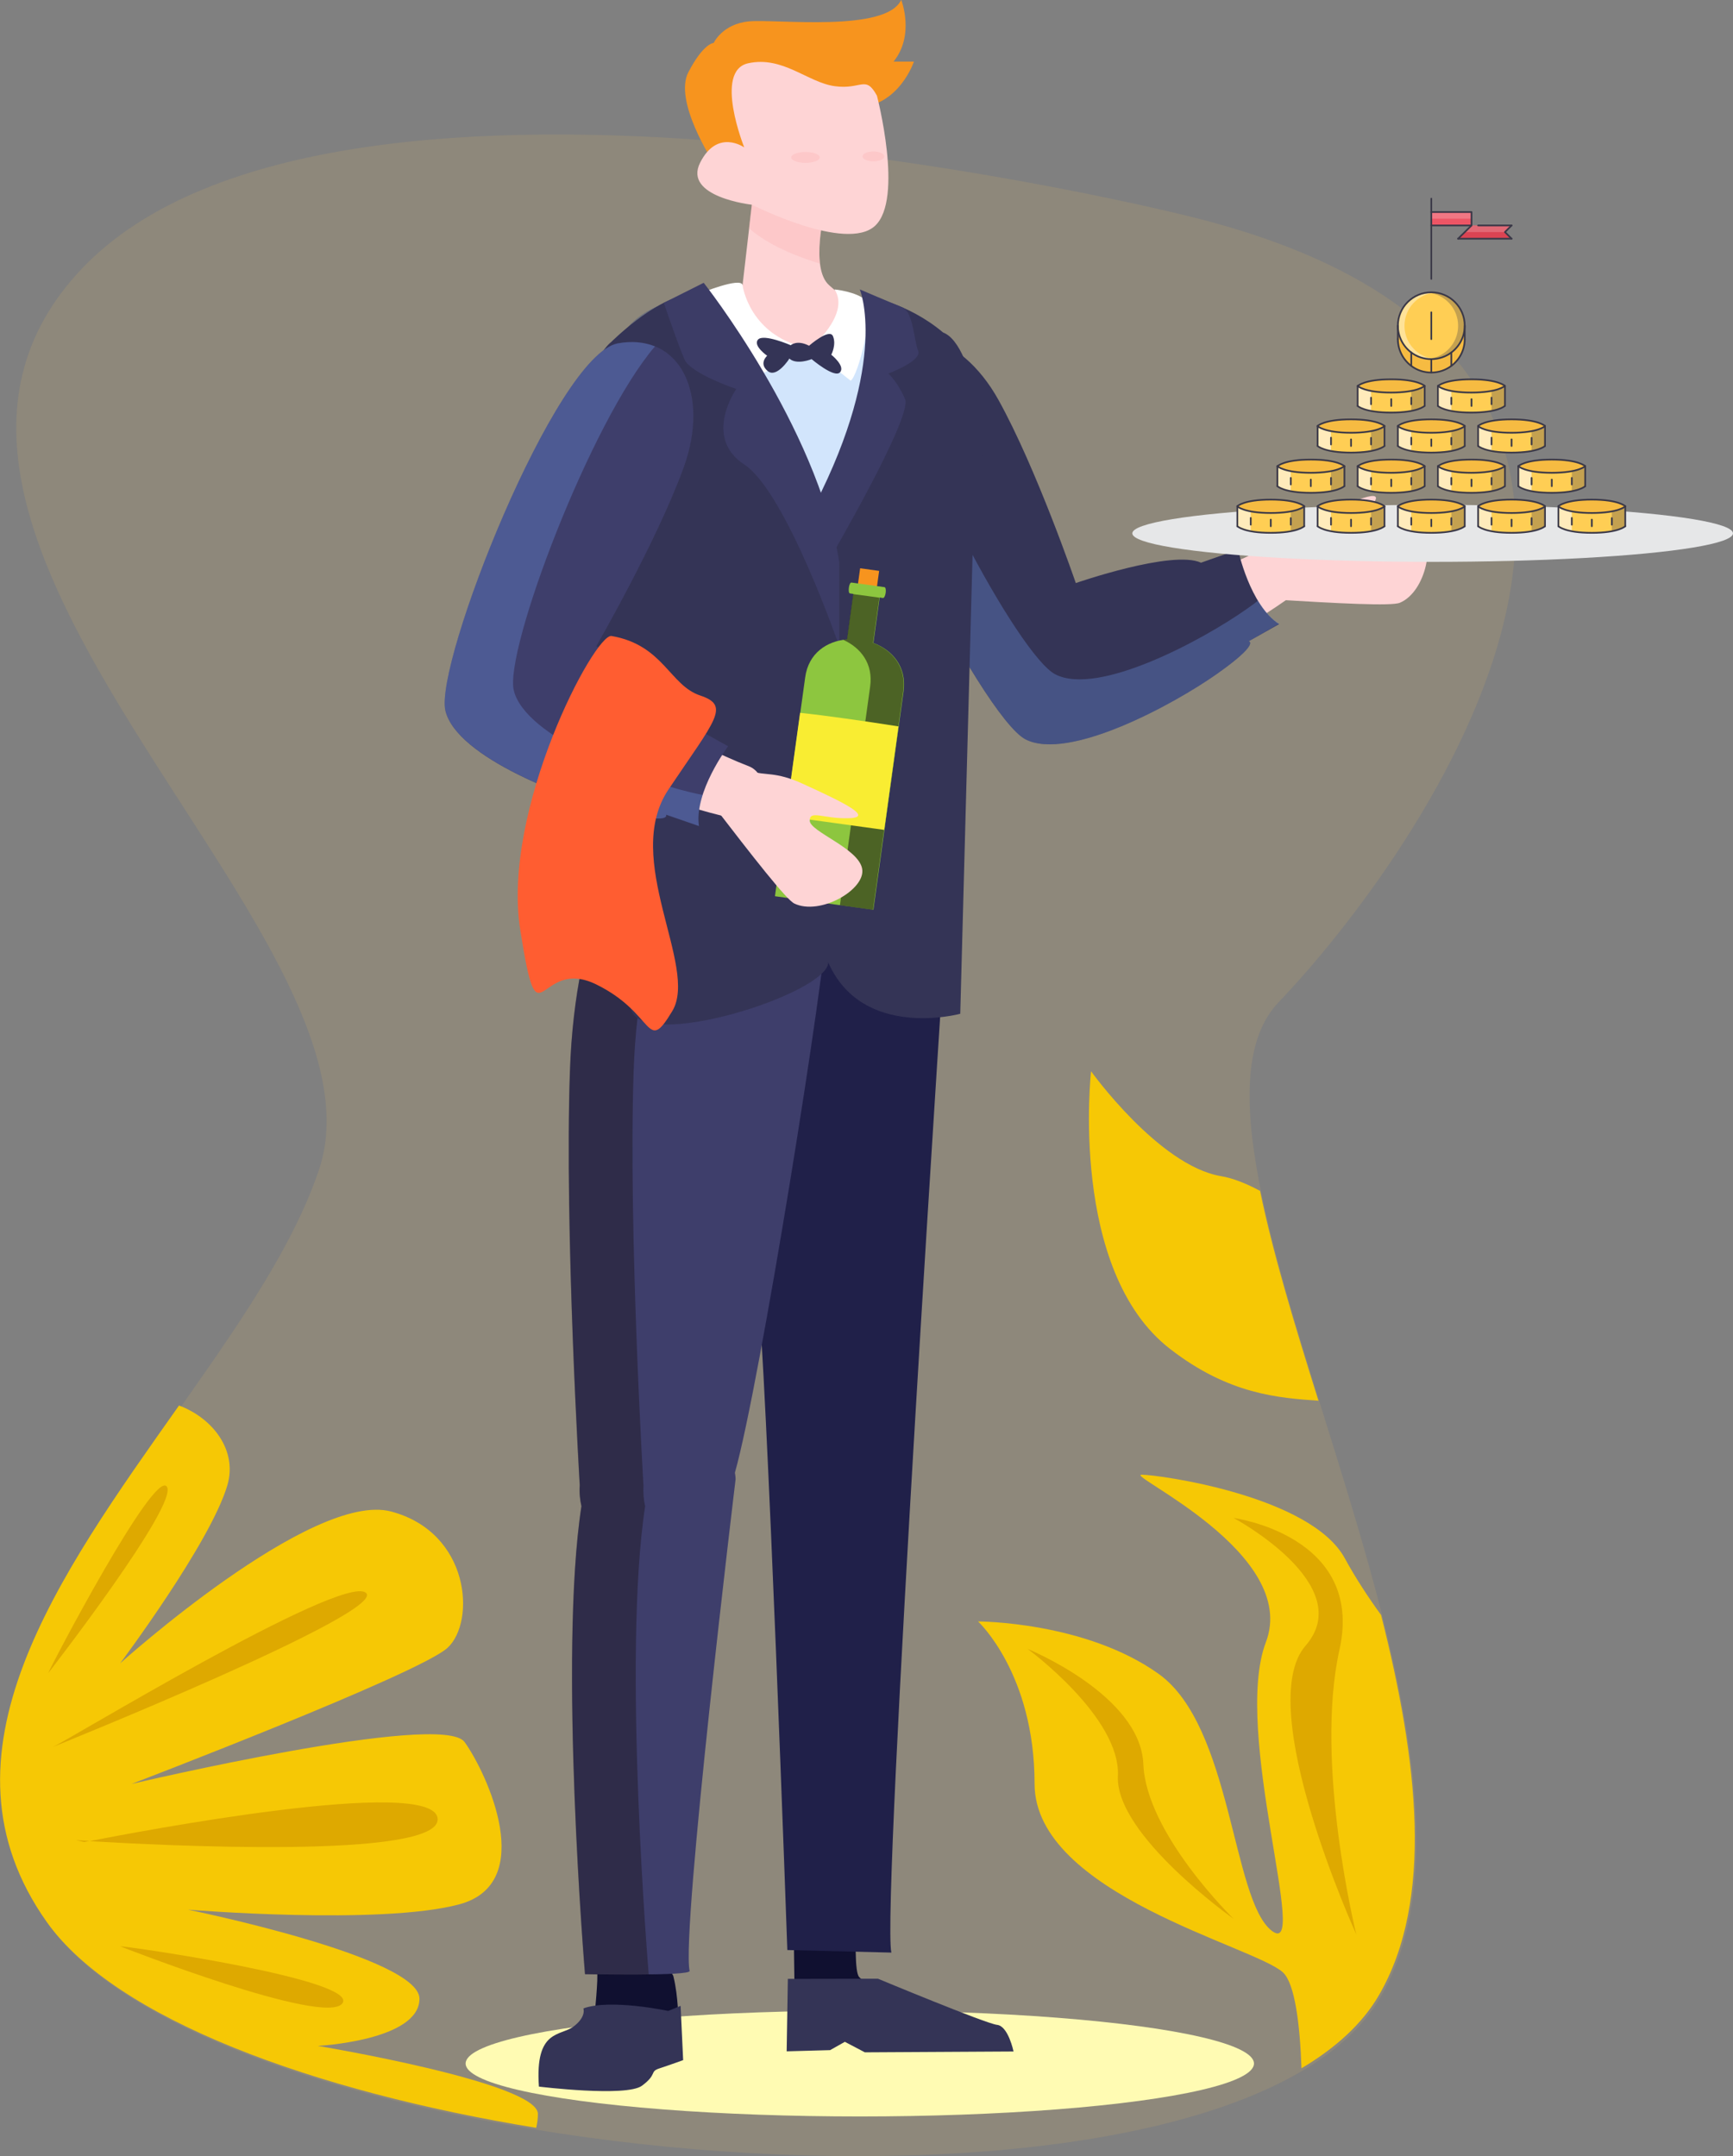 <?xml version="1.0" encoding="utf-8"?>
<!-- Generator: Adobe Illustrator 19.0.0, SVG Export Plug-In . SVG Version: 6.00 Build 0)  -->
<svg version="1.1" id="Object" xmlns="http://www.w3.org/2000/svg" xmlns:xlink="http://www.w3.org/1999/xlink" x="0px" y="0px"
	 viewBox="0 0 1021.3 1271" style="enable-background:new 0 0 1021.3 1271;" xml:space="preserve">
<rect x="0" y="0" width="1021.3" height="1271" fill="#808080" stroke="none"/>
<style type="text/css">
	.st0{opacity:0.11;fill:#FFCE55;}
	.st1{fill:#F6C805;}
	.st2{fill:#DEA900;}
	.st3{fill:#FFFBB3;}
	.st4{fill:#F7941E;}
	.st5{fill:#FED4D5;}
	.st6{fill:#343456;}
	.st7{opacity:0.31;fill:#7099ED;}
	.st8{fill:#101030;}
	.st9{fill:#202049;}
	.st10{fill:#3E3E6B;}
	.st11{opacity:0.36;fill:url(#SVGID_1_);}
	.st12{fill:#D2E5FC;}
	.st13{opacity:0.53;fill:url(#SVGID_2_);}
	.st14{opacity:0.36;fill:#FCB2B4;}
	.st15{fill:#FFFFFF;}
	.st16{fill:#E6E7E8;}
	.st17{fill:#3C3C66;}
	.st18{fill:#8DC63F;}
	.st19{opacity:0.53;fill:url(#SVGID_3_);}
	.st20{fill:#F9ED32;}
	.st21{fill:#FF5D31;}
	.st22{fill:#FFCE54;}
	.st23{fill:#F6BB42;}
	.st24{opacity:0.4;fill:#FFFFFF;}
	.st25{opacity:0.3;fill:#3A3847;}
	.st26{fill:#ED5565;}
	.st27{fill:#DA4453;}
	.st28{opacity:0.2;fill:#FFFFFF;}
	.st29{opacity:0.6;fill:#FFFFFF;}
	.st30{fill:none;stroke:#3A3847;stroke-linecap:round;stroke-linejoin:round;stroke-miterlimit:10;}
</style>
<g>
	<g>
		<g>
			<path id="XMLID_766_" class="st0" d="M700.3,127.4c0,0-502.3-126.6-652,30.9s186.3,392.2,139.7,531.2
				C141.5,828.5-74.7,989,28.4,1134.2s695.3,197.7,785.1,43.2C903.3,1023,673.7,674,753.6,590.7
				C833.4,507.3,1049.6,212.7,700.3,127.4z"/>
			<g id="XMLID_762_">
				<path id="XMLID_765_" class="st1" d="M643,631.5c0,0,39.9,55.6,76.5,61.8c7.2,1.2,15.1,4.4,23.1,8.7
					c7.6,37,20.5,79.3,34.4,123.7c-23.5-1.7-52.7-3.6-87.4-30.5C629.7,748.9,643,631.5,643,631.5z"/>
				<path id="XMLID_764_" class="st1" d="M134,875.5c-10,34-63.2,105-63.2,105S183.9,878.6,230.5,891c46.6,12.4,49.9,64.9,33.3,80.3
					c-16.6,15.4-186.3,80.3-186.3,80.3s183-43.2,196.3-24.7c13.3,18.5,43.2,83.4-3.3,95.7c-46.6,12.4-159.7,3.1-159.7,3.1
					s136.4,27.8,136.4,52.5c0,24.7-59.9,27.8-59.9,27.8s129.7,21.6,129.7,40.1c0,2.7-0.4,5.5-1,8.2
					c-131.6-21.5-247.8-64.2-288.4-121.3c-69.8-98.3,6.7-203.6,77.9-304.5C125.7,836.1,140,855.2,134,875.5z"/>
				<path id="XMLID_763_" class="st1" d="M756.1,1162.7c-16.6-15.4-146.4-46.3-146.4-111.2c0-64.9-33.3-95.7-33.3-95.7
					s63.2,0,106.4,30.9c43.2,30.9,43.2,132.8,66.5,151.3c23.3,18.5-23.3-117.4-3.3-169.9c20-52.5-83.2-98.8-73.2-98.8
					s99.8,12.4,119.8,49.4c6.1,11.2,13.6,22.7,21.3,33.3c21.7,85.7,31.4,167.9-1.3,224.2c-9.7,16.7-25.4,31-45.6,43
					C766.1,1193.7,763.2,1169.4,756.1,1162.7z"/>
			</g>
			<path id="XMLID_760_" class="st2" d="M30.9,1029.9c5-1.5,169.7-101.9,184.6-91.1C230.5,949.6,30.9,1029.9,30.9,1029.9z"/>
			<g>
				<path class="st2" d="M257.9,1072c2.2,24.5-165.9,15.7-205.1,13.3C78.7,1080.2,255.6,1046.3,257.9,1072z"/>
				<path class="st2" d="M44.6,1084.7c0,0,3,0.2,8.2,0.5c-2,0.4-3.2,0.6-3.2,0.6L44.6,1084.7z"/>
			</g>
			<path id="XMLID_759_" class="st2" d="M70.8,1147.3c5,0,141,19.7,131,33.6C191.8,1194.8,70.8,1147.3,70.8,1147.3z"/>
			<path id="XMLID_758_" class="st2" d="M28.4,986.3c1.2-3.5,62.4-120.4,69.9-110C105.7,886.7,28.4,986.3,28.4,986.3z"/>
			<path id="XMLID_757_" class="st2" d="M727,1131.1c0,0-69.9-49.4-68.2-84.2c1.7-34.7-53.2-74.9-53.2-74.9s66.5,27,68.2,67.9
				C675.4,1080.9,727,1131.1,727,1131.1z"/>
			<path id="XMLID_279_" class="st2" d="M799.3,1140.3c0,0-61.1-134.3-29.9-170.2c31.2-35.9-42.4-75.3-42.4-75.3
				s77.3,10.4,62.4,77.6C774.4,1039.6,799.3,1140.3,799.3,1140.3z"/>
		</g>
		<ellipse class="st3" cx="506.7" cy="1216.4" rx="232.3" ry="31.2"/>
		<g>
			<path class="st4" d="M420.6,96c0,0-23.9-36.3-14.9-53.5c9-17.2,14.9-17.2,14.9-17.2s5.1-11.2,20.8-12.7
				c15.8-1.5,80.8,6.7,89.7-12.7c0,0,8.2,20.7-4.5,36.4h12c0,0-8.7,26.3-33.5,27.1c-24.8,0.7-47.3-3-49.1,0
				C454.2,66.5,455.7,112.1,420.6,96z"/>
			<g>
				<path id="XMLID_278_" class="st5" d="M762.7,326.3c-4-5-10.8-6.8-16.5-3.8c-29,15.5-102.8,43.2-127.7,43.5
					c-19.2,0.2-24.4,5.1-25.6,8.5c-0.7,1.9-0.2,3.5-0.2,3.5l0,33.1c0,7,5.8,13.1,13,12.8c35.6-1.2,104.4-36.6,156.3-73
					c6.1-4.3,5.8-18.1,1.1-23.9C763,326.7,762.9,326.5,762.7,326.3z"/>
				<path id="XMLID_277_" class="st5" d="M836,311.8c-10.5-6.5-36.9,8.9-41.8,4.6c-4.9-4.3,5-6.9,14.4-18.6
					c9.4-11.7-11.8-2.2-33,7.3c-16.9,7.5-18.6,14.2-26,18.1c-1.4,0.7-2.4,1.9-2.6,3.4c-0.7,7.2-1.8,16.6-1.1,23.9
					c0.1,1.5,1.7,2.7,3.2,2.8c39.8,2.4,71,4.1,75.9,2C840.5,348.8,846.5,318.3,836,311.8z"/>
				<path class="st6" d="M729.6,324c0,0,7,32.9,24.2,43.9L735.9,378c0,0,7,1.1-18.8,19.3c-25.8,18.2-87.5,51.6-112.8,38.5
					c-25.3-13.1-115.6-186.9-96.6-218.9c19-32,58.3-21.5,80.7,18.8c22.4,40.3,45.6,108,45.6,108s56.9-19.8,73.8-12L729.6,324z"/>
				<path class="st7" d="M507.8,216.9c4.3-7.3,9.8-12.3,15.8-15.3c8.4,57.6,76.8,184.8,98.3,195.9c25.3,13.1,87-20.3,112.8-38.5
					c2.6-1.8,4.8-3.4,6.7-5c3.3,5.5,7.4,10.5,12.4,13.7L735.9,378c0,0,7,1.1-18.8,19.3c-25.7,18.2-87.5,51.6-112.8,38.5
					C579.1,422.7,488.8,248.9,507.8,216.9z"/>
			</g>
			<path id="XMLID_276_" class="st8" d="M468.5,1193l-4-298c0.8-27.5,62.4-25.8,61.6,1.7c0,0-29.8,257.7-19.8,268.7
				c10,11.1,82.7,25.3,85.2,35.6c2.5,10.3-101.3-3.5-124.8,5.6C459.7,1209.4,468.5,1193,468.5,1193z"/>
			<path id="XMLID_275_" class="st6" d="M464.3,1166.5l53.1-0.1c0,0,63.6,26.5,70.2,27.2c6.6,0.7,9.7,15.7,9.7,15.7l-87.6,0.5
				l-11.8-6.2l-8.7,4.9l-25.6,0.7L464.3,1166.5z"/>
			<path class="st9" d="M544.8,505.6c-3,7.5,13.4,29.9,13.4,29.9s-38.8,588.6-32.9,615.5l-61.3-1.5c0,0-12-340.6-17.9-395.9
				c-6-55.3-26.9-180.8,4.5-204.7C482,525,544.8,505.6,544.8,505.6z"/>
			<path class="st8" d="M351.8,1162.3c1,2.4-1.5,26.7-1.5,26.7l49.5,2.9c0,0,0-15-2.9-26.7C394,1153.6,351.8,1162.3,351.8,1162.3z"
				/>
			<path class="st10" d="M433.1,868.1c14.8-52.3,53.4-294.3,54.9-330.1c1.8-41.2-88-59.3-117.3-40.8c0,0-31.7,40.6-34.8,134.6
				c-3.2,94.1,5.8,243.6,5.8,243.6c-0.3,4.5,0.1,8.6,1,12.4c-13.6,88.3,2.1,275.9,2.1,275.9s62.3,1.3,61.6-1.9
				c-5-23.9,27.1-289.8,27.1-289.8C433.5,870.7,433.3,869.4,433.1,868.1z"/>
			
				<radialGradient id="SVGID_1_" cx="11398.141" cy="737.904" r="242.415" gradientTransform="matrix(1 0 0 0.983 -11026.478 103.38)" gradientUnits="userSpaceOnUse">
				<stop  offset="0.574" style="stop-color:#130C0E"/>
				<stop  offset="0.798" style="stop-color:#130C0E"/>
				<stop  offset="1" style="stop-color:#130C0E"/>
			</radialGradient>
			<path class="st11" d="M382.3,1163.8c0,0-15.7-187.6-2.1-275.9c-0.9-3.8-1.2-7.9-1-12.4c0,0-8.9-149.5-5.8-243.6
				c3.1-92.5,33.7-133.1,34.7-134.5c-15.8-4.4-29.5-5.1-37.5-0.1c0,0-31.7,40.6-34.8,134.6c-3.2,94.1,5.8,243.6,5.8,243.6
				c-0.3,4.5,0.1,8.6,1,12.4c-13.6,88.3,2.1,275.9,2.1,275.9s24.9,0.5,43.1,0.1C384.4,1163.8,382.3,1163.8,382.3,1163.8z"/>
			<path id="XMLID_274_" class="st12" d="M563.2,547.3l11.2-264.3c3-70.9-14.4-106.7-102.5-110.9c-120.9-5.9-114.1,30.7-117.1,101.6
				L343.5,538C390.2,579.8,469.4,574.1,563.2,547.3z"/>
			
				<radialGradient id="SVGID_2_" cx="11468.831" cy="369.426" r="156.417" gradientTransform="matrix(1 0 0 1 -11026.478 0)" gradientUnits="userSpaceOnUse">
				<stop  offset="0.574" style="stop-color:#130C0E"/>
				<stop  offset="0.798" style="stop-color:#130C0E"/>
				<stop  offset="1" style="stop-color:#130C0E"/>
			</radialGradient>
			<path class="st13" d="M398.3,553.6l11.2-264.3c3-70.9-3.8-107.5,117.1-101.6c5.1,0.2,9.9,0.6,14.5,1.1
				c-15.7-9.6-38-15.2-69.3-16.7c-120.9-5.9-114.1,30.7-117.1,101.6L343.5,538c19.5,17.4,44.7,26.5,74.2,29.3
				C410.7,563.5,404.3,559,398.3,553.6z"/>
			<path class="st6" d="M393.8,1185.4c0,0-34-7.3-50-1.5c0,0,1.9,4.9-5.8,10.7c-7.8,5.8-22.8,1.5-20.4,35.4c0,0,51.4,6.3,60.7-0.5
				c9.2-6.8,4.4-8.3,10.2-10.2c5.8-1.9,14.1-4.9,14.1-4.9l-1.5-32L393.8,1185.4z"/>
			<path id="XMLID_273_" class="st5" d="M486.3,123c0,0-9.1,35,2.3,45.1c11.3,10.2,18.1,12.4,18.1,12.4s-17,36.1-55.5,23.7
				c-38.5-12.4-38.5-30.5-35.1-30.5c3.4,0,21.5-5.6,21.5-5.6l6.8-58.7L486.3,123z"/>
			<path id="XMLID_270_" class="st14" d="M483.2,155.4c-1.7-14,3-32.4,3-32.4l-41.9-13.5l-2.9,25
				C452.6,144.6,470.2,151.4,483.2,155.4z"/>
			<path id="XMLID_269_" class="st5" d="M516.8,56.4c0,0,15.9,60.9-1.1,76.7c-17,15.8-72.5-12.4-72.5-12.4s-40.8-4.5-30.6-24.8
				c10.2-20.3,26-9,26-9s-18.1-45.1,2.3-49.6c20.4-4.5,35.1,11.3,51,13.5C507.8,53,510,44,516.8,56.4z"/>
			<ellipse class="st14" cx="474.7" cy="92.8" rx="8.4" ry="3.2"/>
			<ellipse class="st14" cx="514.7" cy="92.2" rx="6.4" ry="2.9"/>
			<path class="st15" d="M437.6,168.1c0,0,3.9,30.7,39.8,37.4l-37.5,19.6c0,0-25.8-16.2-27.5-52.1C412.4,173,436.8,163,437.6,168.1z
				"/>
			<path class="st15" d="M501.3,224.4l-23.9-18.9c0,0,24.1-20.2,14.4-34.9c0,0,13.1,1.3,18.5,6.5
				C515.6,182.3,505.8,221.7,501.3,224.4z"/>
			<path class="st6" d="M466,203.5c0,0,3.6-3.4,10.8,0.3c0,0,12.1-10.6,14.1-5.6c2.1,5-1,10.9-1,10.9s8.5,6.7,5.1,10.4
				c-3.3,3.6-16.7-7.8-16.7-7.8s-8.7,3.6-13.1-0.3c0,0-7.5,11.8-12.8,7.3c-5.4-4.5-0.3-9-0.3-9s-8.5-5.9-5.4-9.5
				C449.9,196.5,466,203.5,466,203.5z"/>
			<path class="st6" d="M404,174.1c0,0,66.7,91.3,79,131.1c0,0,43.7-89.1,28-130.5c0,0,23.5,3.4,44.8,21.3
				c18.9,7.1,30.3,75.9,17.4,129.4l-7.3,272.2c0,0-57.6,15.7-77.8-30.3c0,18.3-110.8,53.6-116.4,27.1l0.9-93.6L355.8,531l-22.4-10.1
				l13.4-186c0,0-2.2-28.7-3.3-74.6c-1.1-45.9,16.7-58.7,16.7-58.7S384.9,176.9,404,174.1z"/>
			<ellipse class="st16" cx="844.3" cy="314.4" rx="177" ry="16.8"/>
			<path class="st17" d="M414.7,166.7c0,0,66.5,84.1,79.9,164.5V381c0,0-31.4-91.1-56-107.2c-24.6-16.1-4.7-44.5-4.7-44.5
				s-26.6-9-30.4-17.2c-3.7-8.2-12.3-33.6-12.3-33.6L414.7,166.7z"/>
			<path class="st17" d="M506.7,170.6c0,0,17.4,41.3-26.5,127l7.8,33.6c0,0,49.9-85.4,45.4-95.9c-4.5-10.5-9.9-15.1-9.9-15.1
				s20.1-7.5,17.6-13.4c-2.5-5.9-2.9-23-9.3-25.6C525.4,178.6,506.7,170.6,506.7,170.6z"/>
			<g>
				
					<rect x="505.8" y="335.9" transform="matrix(-0.991 -0.137 0.137 -0.991 970.891 756.336)" class="st4" width="11.3" height="17.8"/>
				<path class="st18" d="M499.2,376.9l3.7-26.8l-2-0.3c-1.4-0.2-0.6-6.6,0.9-6.4l19.4,2.7c1.6,0.2,0.7,6.6-0.9,6.4l-1.9-0.3
					l-3.7,26.8c11.2,4.2,19.7,14,17.8,28.4l-17.8,128.9l-58-8l17.8-128.9C476.4,385,487.3,377.9,499.2,376.9z"/>
				
					<radialGradient id="SVGID_3_" cx="1343.214" cy="-246.034" r="66.087" gradientTransform="matrix(-0.991 -0.137 -0.137 0.991 1804.571 870.731)" gradientUnits="userSpaceOnUse">
					<stop  offset="0.574" style="stop-color:#130C0E"/>
					<stop  offset="0.798" style="stop-color:#130C0E"/>
					<stop  offset="1" style="stop-color:#130C0E"/>
				</radialGradient>
				<path class="st19" d="M497,377.2c0.7-0.1,1.4-0.3,2.1-0.3l3.7-26.7l15.4,2.1l-3.7,26.7c11.2,4.2,19.7,14,17.8,28.4l-17.8,128.9
					l-19.5-2.7l17.8-128.9C514.7,391.2,507.2,381.8,497,377.2z"/>
				<path class="st20" d="M463.1,481.2l8.4-61c14.6,1.5,38.3,4.9,58,8l-8.4,61L463.1,481.2z"/>
			</g>
			<g>
				<path id="XMLID_268_" class="st5" d="M449.1,466.5c1.2-6.3-2-12.6-8-14.9c-30.7-11.7-100.1-49.1-116.6-67.7
					c-12.8-14.3-19.8-15.1-23.3-13.7c-1.9,0.7-2.7,2.2-2.7,2.2L273.6,394c-5.3,4.6-6,13-1.1,18.2c24.3,26.1,96.2,54.7,157.7,69.9
					c7.2,1.8,17.4-7.5,18.7-14.9C449,467,449,466.7,449.1,466.5z"/>
				<path id="XMLID_267_" class="st5" d="M508.1,512.2c-2-12.2-31-22-30.9-28.5c0-6.5,8.5-0.8,23.5-1.4c15-0.6-6.1-10.4-27.2-20.1
					c-16.8-7.8-22.9-4.7-30.7-7.7c-1.5-0.6-3-0.6-4.3,0.3c-5.9,4.2-13.7,9.5-18.7,14.9c-1,1.1-1,3.1,0,4.3
					c24.3,31.6,43.5,56.2,48.3,58.6C483.2,539.9,510.2,524.4,508.1,512.2z"/>
				<path class="st10" d="M429.1,439.9c0,0-20.2,26.9-17.2,47.1l-19.4-6.7c0,0,3.7,6-26.9-1.5s-96.4-32.1-103.1-59.8
					c-6.7-27.6,65-209.9,101.6-216.6c36.6-6.7,54.5,29.9,38.8,73.2c-15.7,43.3-51.5,105.3-51.5,105.3s52.3,29.9,57.5,47.8
					L429.1,439.9z"/>
				<path class="st7" d="M364.1,202.4c8.4-1.5,15.7-0.7,21.9,1.8c-37.9,44.1-88.9,179.3-83.2,202.8c6.7,27.6,72.5,52.3,103.1,59.8
					c3.1,0.8,5.7,1.3,8.2,1.8c-2,6.1-3.1,12.5-2.2,18.3l-19.4-6.7c0,0,3.7,6-26.9-1.5c-30.6-7.5-96.4-32.1-103.1-59.8
					C255.8,391.4,327.5,209.1,364.1,202.4z"/>
			</g>
			<path class="st21" d="M360.4,374.9c-9.9-1.7-65,102.3-53.8,173.3s9.7,14.9,44.8,32.1c35.1,17.2,29.1,41.8,44.8,15.7
				c15.7-26.1-29.9-89.6-2.2-130.7c27.6-41.1,36.6-49.3,18.7-55.3C394.7,404.1,391,380.2,360.4,374.9z"/>
		</g>
	</g>
</g>
<g id="_x32_._money_x2C__finance_x2C__coin_x2C__economy_x2C__pyramid_x2C__profit">
	<path class="st22" d="M772.5,290.5c-15.8,0-19.7-3.9-19.7-3.9v-11.8c0,0,3.9,3.9,19.7,3.9c15.8,0,19.7-3.9,19.7-3.9v11.8
		C792.3,286.6,788.3,290.5,772.5,290.5z"/>
	<path class="st22" d="M776.5,251.2c0,0,3.9,3.9,19.7,3.9c15.8,0,19.7-3.9,19.7-3.9v11.8c0,0-3.9,3.9-19.7,3.9
		c-15.8,0-19.7-3.9-19.7-3.9V251.2z"/>
	<path class="st22" d="M823.8,251.2c0,0,3.9,3.9,19.7,3.9c15.8,0,19.7-3.9,19.7-3.9v11.8c0,0-3.9,3.9-19.7,3.9
		c-15.8,0-19.7-3.9-19.7-3.9V251.2z"/>
	<path class="st22" d="M871.1,251.2c0,0,3.9,3.9,19.7,3.9c15.8,0,19.7-3.9,19.7-3.9v11.8c0,0-3.9,3.9-19.7,3.9
		c-15.8,0-19.7-3.9-19.7-3.9V251.2z"/>
	<path class="st22" d="M894.8,274.8c0,0,3.9,3.9,19.7,3.9c15.8,0,19.7-3.9,19.7-3.9v11.8c0,0-3.9,3.9-19.7,3.9
		c-15.8,0-19.7-3.9-19.7-3.9V274.8z"/>
	<path class="st22" d="M847.4,274.8c0,0,3.9,3.9,19.7,3.9c15.8,0,19.7-3.9,19.7-3.9v11.8c0,0-3.9,3.9-19.7,3.9
		c-15.8,0-19.7-3.9-19.7-3.9V274.8z"/>
	<path class="st22" d="M800.1,274.8c0,0,3.9,3.9,19.7,3.9s19.7-3.9,19.7-3.9v11.8c0,0-3.9,3.9-19.7,3.9s-19.7-3.9-19.7-3.9V274.8z"
		/>
	<path class="st22" d="M729.2,298.5c0,0,3.9,3.9,19.7,3.9c15.8,0,19.7-3.9,19.7-3.9v11.8c0,0-3.9,3.9-19.7,3.9
		c-15.8,0-19.7-3.9-19.7-3.9V298.5z"/>
	<path class="st22" d="M776.5,298.5c0,0,3.9,3.9,19.7,3.9c15.8,0,19.7-3.9,19.7-3.9v11.8c0,0-3.9,3.9-19.7,3.9
		c-15.8,0-19.7-3.9-19.7-3.9V298.5z"/>
	<path class="st22" d="M823.8,298.5c0,0,3.9,3.9,19.7,3.9c15.8,0,19.7-3.9,19.7-3.9v11.8c0,0-3.9,3.9-19.7,3.9
		c-15.8,0-19.7-3.9-19.7-3.9V298.5z"/>
	<path class="st22" d="M871.1,298.5c0,0,3.9,3.9,19.7,3.9c15.8,0,19.7-3.9,19.7-3.9v11.8c0,0-3.9,3.9-19.7,3.9
		c-15.8,0-19.7-3.9-19.7-3.9V298.5z"/>
	<path class="st22" d="M918.4,298.5c0,0,3.9,3.9,19.7,3.9c15.8,0,19.7-3.9,19.7-3.9v11.8c0,0-3.9,3.9-19.7,3.9
		c-15.8,0-19.7-3.9-19.7-3.9V298.5z"/>
	<path class="st23" d="M938.1,294.5c15.8,0,19.7,3.9,19.7,3.9v0c0,0-3.9,3.9-19.7,3.9c-15.8,0-19.7-3.9-19.7-3.9v0
		C918.4,298.4,922.3,294.5,938.1,294.5z"/>
	<path class="st23" d="M890.8,302.4c-15.8,0-19.7-3.9-19.7-3.9v0c0,0,3.9-3.9,19.7-3.9c15.8,0,19.7,3.9,19.7,3.9v0
		C910.5,298.5,906.6,302.4,890.8,302.4z"/>
	<path class="st23" d="M843.5,302.4c-15.8,0-19.7-3.9-19.7-3.9v0c0,0,3.9-3.9,19.7-3.9c15.8,0,19.7,3.9,19.7,3.9v0
		C863.2,298.5,859.3,302.4,843.5,302.4z"/>
	<path class="st23" d="M796.2,294.5c15.8,0,19.7,3.9,19.7,3.9v0c0,0-3.9,3.9-19.7,3.9c-15.8,0-19.7-3.9-19.7-3.9v0
		C776.5,298.4,780.4,294.5,796.2,294.5z"/>
	<path class="st23" d="M748.9,302.4c-15.8,0-19.7-3.9-19.7-3.9v0c0,0,3.9-3.9,19.7-3.9c15.8,0,19.7,3.9,19.7,3.9v0
		C768.6,298.5,764.7,302.4,748.9,302.4z"/>
	<path class="st23" d="M772.5,278.7c-15.8,0-19.7-3.9-19.7-3.9v0c0,0,3.9-3.9,19.7-3.9c15.8,0,19.7,3.9,19.7,3.9v0
		C792.3,274.8,788.3,278.7,772.5,278.7z"/>
	<path class="st23" d="M819.9,278.7c-15.8,0-19.7-3.9-19.7-3.9v0c0,0,3.9-3.9,19.7-3.9s19.7,3.9,19.7,3.9v0
		C839.6,274.8,835.6,278.7,819.9,278.7z"/>
	<path class="st23" d="M867.2,278.7c-15.8,0-19.7-3.9-19.7-3.9v0c0,0,3.9-3.9,19.7-3.9c15.8,0,19.7,3.9,19.7,3.9v0
		C886.9,274.8,882.9,278.7,867.2,278.7z"/>
	<path class="st23" d="M914.5,270.8c15.8,0,19.7,3.9,19.7,3.9v0c0,0-3.9,3.9-19.7,3.9c-15.8,0-19.7-3.9-19.7-3.9v0
		C894.8,274.8,898.7,270.8,914.5,270.8z"/>
	<path class="st23" d="M890.8,255.1c-15.8,0-19.7-3.9-19.7-3.9v0c0,0,3.9-3.9,19.7-3.9c15.8,0,19.7,3.9,19.7,3.9v0
		C910.5,251.2,906.6,255.1,890.8,255.1z"/>
	<path class="st23" d="M843.5,255.1c-15.8,0-19.7-3.9-19.7-3.9v0c0,0,3.9-3.9,19.7-3.9c15.8,0,19.7,3.9,19.7,3.9v0
		C863.2,251.2,859.3,255.1,843.5,255.1z"/>
	<path class="st23" d="M796.2,247.2c15.8,0,19.7,3.9,19.7,3.9v0c0,0-3.9,3.9-19.7,3.9c-15.8,0-19.7-3.9-19.7-3.9v0
		C776.5,251.1,780.4,247.2,796.2,247.2z"/>
	<path class="st22" d="M800.1,227.5c0,0,3.9,3.9,19.7,3.9s19.7-3.9,19.7-3.9v11.8c0,0-3.9,3.9-19.7,3.9s-19.7-3.9-19.7-3.9V227.5z"
		/>
	<path class="st23" d="M819.9,231.4c-15.8,0-19.7-3.9-19.7-3.9v0c0,0,3.9-3.9,19.7-3.9s19.7,3.9,19.7,3.9v0
		C839.6,227.5,835.6,231.4,819.9,231.4z"/>
	<path class="st22" d="M847.4,227.5c0,0,3.9,3.9,19.7,3.9c15.8,0,19.7-3.9,19.7-3.9v11.8c0,0-3.9,3.9-19.7,3.9
		c-15.8,0-19.7-3.9-19.7-3.9V227.5z"/>
	<path class="st23" d="M867.2,223.5c15.8,0,19.7,3.9,19.7,3.9v0c0,0-3.9,3.9-19.7,3.9c-15.8,0-19.7-3.9-19.7-3.9v0
		C847.4,227.5,851.4,223.5,867.2,223.5z"/>
	<g>
		<path class="st23" d="M855.3,207.8c-3.3,2.5-7.4,3.9-11.8,3.9c-4.5,0-8.6-1.5-11.8-3.9c-4.8-3.6-7.9-9.3-7.9-15.8v7.9
			c0,6.4,3.1,12.2,7.9,15.8c3.3,2.5,7.4,3.9,11.8,3.9c4.5,0,8.6-1.5,11.8-3.9c4.8-3.6,7.9-9.3,7.9-15.8V192
			C863.2,198.4,860.1,204.2,855.3,207.8z"/>
		<path class="st22" d="M843.5,211.7c-4.5,0-8.6-1.5-11.8-3.9c-4.8-3.6-7.9-9.3-7.9-15.8c0-10.9,8.8-19.7,19.7-19.7
			s19.7,8.8,19.7,19.7c0,6.4-3.1,12.2-7.9,15.8C852.1,210.2,848,211.7,843.5,211.7z"/>
		<path class="st24" d="M835.6,207.8c-4.8-3.6-7.9-9.3-7.9-15.8c0-10.2,7.8-18.5,17.7-19.5c-0.7-0.1-1.3-0.2-2-0.2
			c-10.9,0-19.7,8.8-19.7,19.7c0,6.4,3.1,12.2,7.9,15.8c3.3,2.5,7.4,3.9,11.8,3.9c0.7,0,1.3-0.1,2-0.2
			C841.8,211.2,838.4,209.9,835.6,207.8z"/>
		<path class="st25" d="M851.4,207.8c4.8-3.6,7.9-9.3,7.9-15.8c0-10.2-7.8-18.5-17.7-19.5c0.7-0.1,1.3-0.2,2-0.2
			c10.9,0,19.7,8.8,19.7,19.7c0,6.4-3.1,12.2-7.9,15.8c-3.3,2.5-7.4,3.9-11.8,3.9c-0.7,0-1.3-0.1-2-0.2
			C845.2,211.2,848.6,209.9,851.4,207.8z"/>
	</g>
	<rect x="843.5" y="125" class="st26" width="23.7" height="7.9"/>
	<polygon class="st27" points="890.8,132.9 886.9,136.8 890.8,140.7 859.3,140.7 867.2,132.9 	"/>
	<rect x="843.5" y="125" class="st28" width="23.7" height="3.9"/>
	<polygon class="st28" points="863.2,136.8 886.9,136.8 890.8,132.9 867.2,132.9 	"/>
	<path class="st29" d="M737.1,301.4c-6.1-1.2-7.9-2.9-7.9-2.9v11.8c0,0,1.8,1.8,7.9,3V301.4z"/>
	<path class="st25" d="M760.7,301.4c6.1-1.2,7.9-2.9,7.9-2.9v11.8c0,0-1.8,1.8-7.9,3V301.4z"/>
	<path class="st29" d="M760.7,277.8c-6.1-1.2-7.9-2.9-7.9-2.9v11.8c0,0,1.8,1.8,7.9,3V277.8z"/>
	<path class="st25" d="M784.4,277.8c6.1-1.2,7.9-2.9,7.9-2.9v11.8c0,0-1.8,1.8-7.9,3V277.8z"/>
	<path class="st29" d="M784.4,254.1c-6.1-1.2-7.9-2.9-7.9-2.9v11.8c0,0,1.8,1.8,7.9,3V254.1z"/>
	<path class="st25" d="M808,254.1c6.1-1.2,7.9-2.9,7.9-2.9v11.8c0,0-1.8,1.8-7.9,3V254.1z"/>
	<path class="st29" d="M808,230.4c-6.1-1.2-7.9-2.9-7.9-2.9v11.8c0,0,1.8,1.8,7.9,3V230.4z"/>
	<path class="st25" d="M831.7,230.4c6.1-1.2,7.9-2.9,7.9-2.9v11.8c0,0-1.8,1.8-7.9,3V230.4z"/>
	<path class="st29" d="M855.3,230.4c-6.1-1.2-7.9-2.9-7.9-2.9v11.8c0,0,1.8,1.8,7.9,3V230.4z"/>
	<path class="st25" d="M879,230.4c6.1-1.2,7.9-2.9,7.9-2.9v11.8c0,0-1.8,1.8-7.9,3V230.4z"/>
	<path class="st29" d="M831.7,254.1c-6.1-1.2-7.9-2.9-7.9-2.9v11.8c0,0,1.8,1.8,7.9,3V254.1z"/>
	<path class="st25" d="M855.3,254.1c6.1-1.2,7.9-2.9,7.9-2.9v11.8c0,0-1.8,1.8-7.9,3V254.1z"/>
	<path class="st29" d="M879,254.1c-6.1-1.2-7.9-2.9-7.9-2.9v11.8c0,0,1.8,1.8,7.9,3V254.1z"/>
	<path class="st25" d="M902.6,254.1c6.1-1.2,7.9-2.9,7.9-2.9v11.8c0,0-1.8,1.8-7.9,3V254.1z"/>
	<path class="st29" d="M808,277.8c-6.1-1.2-7.9-2.9-7.9-2.9v11.8c0,0,1.8,1.8,7.9,3V277.8z"/>
	<path class="st25" d="M831.7,277.8c6.1-1.2,7.9-2.9,7.9-2.9v11.8c0,0-1.8,1.8-7.9,3V277.8z"/>
	<path class="st29" d="M855.3,277.8c-6.1-1.2-7.9-2.9-7.9-2.9v11.8c0,0,1.8,1.8,7.9,3V277.8z"/>
	<path class="st25" d="M879,277.8c6.1-1.2,7.9-2.9,7.9-2.9v11.8c0,0-1.8,1.8-7.9,3V277.8z"/>
	<path class="st29" d="M902.6,277.8c-6.1-1.2-7.9-2.9-7.9-2.9v11.8c0,0,1.8,1.8,7.9,3V277.8z"/>
	<path class="st25" d="M926.3,277.8c6.1-1.2,7.9-2.9,7.9-2.9v11.8c0,0-1.8,1.8-7.9,3V277.8z"/>
	<path class="st29" d="M784.4,301.4c-6.1-1.2-7.9-2.9-7.9-2.9v11.8c0,0,1.8,1.8,7.9,3V301.4z"/>
	<path class="st25" d="M808,301.4c6.1-1.2,7.9-2.9,7.9-2.9v11.8c0,0-1.8,1.8-7.9,3V301.4z"/>
	<path class="st29" d="M831.7,301.4c-6.1-1.2-7.9-2.9-7.9-2.9v11.8c0,0,1.8,1.8,7.9,3V301.4z"/>
	<path class="st25" d="M855.3,301.4c6.1-1.2,7.9-2.9,7.9-2.9v11.8c0,0-1.8,1.8-7.9,3V301.4z"/>
	<path class="st29" d="M879,301.4c-6.1-1.2-7.9-2.9-7.9-2.9v11.8c0,0,1.8,1.8,7.9,3V301.4z"/>
	<path class="st25" d="M902.6,301.4c6.1-1.2,7.9-2.9,7.9-2.9v11.8c0,0-1.8,1.8-7.9,3V301.4z"/>
	<path class="st29" d="M926.3,301.4c-6.1-1.2-7.9-2.9-7.9-2.9v11.8c0,0,1.8,1.8,7.9,3V301.4z"/>
	<path class="st25" d="M949.9,301.4c6.1-1.2,7.9-2.9,7.9-2.9v11.8c0,0-1.8,1.8-7.9,3V301.4z"/>
	<g>
		<line class="st30" x1="748.9" y1="306.3" x2="748.9" y2="310.2"/>
		<line class="st30" x1="760.7" y1="305.4" x2="760.7" y2="309.3"/>
		<line class="st30" x1="737.1" y1="305.3" x2="737.1" y2="309.3"/>
		<path class="st30" d="M729.2,298.5c0,0,3.9,3.9,19.7,3.9c15.8,0,19.7-3.9,19.7-3.9"/>
		<path class="st30" d="M729.2,310.2c0,0,3.9,3.9,19.7,3.9c15.8,0,19.7-3.9,19.7-3.9"/>
		<path class="st30" d="M768.6,298.4c0,0-3.9-3.9-19.7-3.9c-15.8,0-19.7,3.9-19.7,3.9"/>
		<polyline class="st30" points="729.2,298.4 729.2,298.5 729.2,310.2 		"/>
		<polyline class="st30" points="768.6,298.4 768.6,298.5 768.6,310.2 		"/>
		<line class="st30" x1="796.2" y1="306.3" x2="796.2" y2="310.2"/>
		<line class="st30" x1="808" y1="305.4" x2="808" y2="309.3"/>
		<line class="st30" x1="784.4" y1="305.3" x2="784.4" y2="309.3"/>
		<path class="st30" d="M776.5,298.5c0,0,3.9,3.9,19.7,3.9c15.8,0,19.7-3.9,19.7-3.9"/>
		<path class="st30" d="M776.5,310.2c0,0,3.9,3.9,19.7,3.9c15.8,0,19.7-3.9,19.7-3.9"/>
		<path class="st30" d="M815.9,298.4c0,0-3.9-3.9-19.7-3.9c-15.8,0-19.7,3.9-19.7,3.9"/>
		<polyline class="st30" points="776.5,298.4 776.5,298.5 776.5,310.2 		"/>
		<polyline class="st30" points="815.9,298.4 815.9,298.5 815.9,310.2 		"/>
		<line class="st30" x1="843.5" y1="306.3" x2="843.5" y2="310.2"/>
		<line class="st30" x1="855.3" y1="305.4" x2="855.3" y2="309.3"/>
		<line class="st30" x1="831.7" y1="305.3" x2="831.7" y2="309.3"/>
		<path class="st30" d="M823.8,298.5c0,0,3.9,3.9,19.7,3.9c15.8,0,19.7-3.9,19.7-3.9"/>
		<path class="st30" d="M823.8,310.2c0,0,3.9,3.9,19.7,3.9c15.8,0,19.7-3.9,19.7-3.9"/>
		<path class="st30" d="M863.2,298.4c0,0-3.9-3.9-19.7-3.9c-15.8,0-19.7,3.9-19.7,3.9"/>
		<polyline class="st30" points="823.8,298.4 823.8,298.5 823.8,310.2 		"/>
		<polyline class="st30" points="863.2,298.4 863.2,298.5 863.2,310.2 		"/>
		<line class="st30" x1="890.8" y1="306.3" x2="890.8" y2="310.2"/>
		<line class="st30" x1="902.6" y1="305.4" x2="902.6" y2="309.3"/>
		<line class="st30" x1="879" y1="305.3" x2="879" y2="309.3"/>
		<path class="st30" d="M871.1,298.5c0,0,3.9,3.9,19.7,3.9c15.8,0,19.7-3.9,19.7-3.9"/>
		<path class="st30" d="M871.1,310.2c0,0,3.9,3.9,19.7,3.9c15.8,0,19.7-3.9,19.7-3.9"/>
		<path class="st30" d="M910.5,298.4c0,0-3.9-3.9-19.7-3.9c-15.8,0-19.7,3.9-19.7,3.9"/>
		<polyline class="st30" points="871.1,298.4 871.1,298.5 871.1,310.2 		"/>
		<polyline class="st30" points="910.5,298.4 910.5,298.5 910.5,310.2 		"/>
		<line class="st30" x1="938.1" y1="306.3" x2="938.1" y2="310.2"/>
		<line class="st30" x1="949.9" y1="305.4" x2="949.9" y2="309.3"/>
		<line class="st30" x1="926.3" y1="305.3" x2="926.3" y2="309.3"/>
		<path class="st30" d="M918.4,298.5c0,0,3.9,3.9,19.7,3.9c15.8,0,19.7-3.9,19.7-3.9"/>
		<path class="st30" d="M918.4,310.2c0,0,3.9,3.9,19.7,3.9c15.8,0,19.7-3.9,19.7-3.9"/>
		<path class="st30" d="M957.8,298.4c0,0-3.9-3.9-19.7-3.9c-15.8,0-19.7,3.9-19.7,3.9"/>
		<polyline class="st30" points="918.4,298.4 918.4,298.5 918.4,310.2 		"/>
		<polyline class="st30" points="957.8,298.4 957.8,298.5 957.8,310.2 		"/>
		<line class="st30" x1="772.5" y1="282.7" x2="772.5" y2="286.6"/>
		<line class="st30" x1="784.4" y1="281.7" x2="784.4" y2="285.6"/>
		<line class="st30" x1="760.7" y1="281.7" x2="760.7" y2="285.6"/>
		<path class="st30" d="M752.8,274.8c0,0,3.9,3.9,19.7,3.9c15.8,0,19.7-3.9,19.7-3.9"/>
		<path class="st30" d="M752.8,286.6c0,0,3.9,3.9,19.7,3.9c15.8,0,19.7-3.9,19.7-3.9"/>
		<path class="st30" d="M792.3,274.8c0,0-3.9-3.9-19.7-3.9c-15.8,0-19.7,3.9-19.7,3.9"/>
		<polyline class="st30" points="752.8,274.8 752.8,274.8 752.8,286.6 		"/>
		<polyline class="st30" points="792.3,274.8 792.3,274.8 792.3,286.6 		"/>
		<line class="st30" x1="819.9" y1="282.7" x2="819.9" y2="286.6"/>
		<line class="st30" x1="831.7" y1="281.7" x2="831.7" y2="285.6"/>
		<line class="st30" x1="808" y1="281.7" x2="808" y2="285.6"/>
		<path class="st30" d="M800.1,274.8c0,0,3.9,3.9,19.7,3.9s19.7-3.9,19.7-3.9"/>
		<path class="st30" d="M800.1,286.6c0,0,3.9,3.9,19.7,3.9s19.7-3.9,19.7-3.9"/>
		<path class="st30" d="M839.6,274.8c0,0-3.9-3.9-19.7-3.9s-19.7,3.9-19.7,3.9"/>
		<polyline class="st30" points="800.1,274.8 800.1,274.8 800.1,286.6 		"/>
		<polyline class="st30" points="839.6,274.8 839.6,274.8 839.6,286.6 		"/>
		<line class="st30" x1="867.2" y1="282.7" x2="867.2" y2="286.6"/>
		<line class="st30" x1="879" y1="281.7" x2="879" y2="285.6"/>
		<line class="st30" x1="855.3" y1="281.7" x2="855.3" y2="285.6"/>
		<path class="st30" d="M847.4,274.8c0,0,3.9,3.9,19.7,3.9c15.8,0,19.7-3.9,19.7-3.9"/>
		<path class="st30" d="M847.4,286.6c0,0,3.9,3.9,19.7,3.9c15.8,0,19.7-3.9,19.7-3.9"/>
		<path class="st30" d="M886.9,274.8c0,0-3.9-3.9-19.7-3.9c-15.8,0-19.7,3.9-19.7,3.9"/>
		<polyline class="st30" points="847.4,274.8 847.4,274.8 847.4,286.6 		"/>
		<polyline class="st30" points="886.9,274.8 886.9,274.8 886.9,286.6 		"/>
		<line class="st30" x1="796.2" y1="259" x2="796.2" y2="262.9"/>
		<line class="st30" x1="808" y1="258.1" x2="808" y2="262"/>
		<line class="st30" x1="784.4" y1="258" x2="784.4" y2="262"/>
		<path class="st30" d="M776.5,251.2c0,0,3.9,3.9,19.7,3.9c15.8,0,19.7-3.9,19.7-3.9"/>
		<path class="st30" d="M776.5,262.9c0,0,3.9,3.9,19.7,3.9c15.8,0,19.7-3.9,19.7-3.9"/>
		<path class="st30" d="M815.9,251.1c0,0-3.9-3.9-19.7-3.9c-15.8,0-19.7,3.9-19.7,3.9"/>
		<polyline class="st30" points="776.5,251.1 776.5,251.2 776.5,262.9 		"/>
		<polyline class="st30" points="815.9,251.1 815.9,251.2 815.9,262.9 		"/>
		<line class="st30" x1="843.5" y1="259" x2="843.5" y2="262.9"/>
		<line class="st30" x1="855.3" y1="258.1" x2="855.3" y2="262"/>
		<line class="st30" x1="831.7" y1="258" x2="831.7" y2="262"/>
		<path class="st30" d="M823.8,251.2c0,0,3.9,3.9,19.7,3.9c15.8,0,19.7-3.9,19.7-3.9"/>
		<path class="st30" d="M823.8,262.9c0,0,3.9,3.9,19.7,3.9c15.8,0,19.7-3.9,19.7-3.9"/>
		<path class="st30" d="M863.2,251.1c0,0-3.9-3.9-19.7-3.9c-15.8,0-19.7,3.9-19.7,3.9"/>
		<polyline class="st30" points="823.8,251.1 823.8,251.2 823.8,262.9 		"/>
		<polyline class="st30" points="863.2,251.1 863.2,251.2 863.2,262.9 		"/>
		<line class="st30" x1="890.8" y1="259" x2="890.8" y2="262.9"/>
		<line class="st30" x1="902.6" y1="258.1" x2="902.6" y2="262"/>
		<line class="st30" x1="879" y1="258" x2="879" y2="262"/>
		<path class="st30" d="M871.1,251.2c0,0,3.9,3.9,19.7,3.9c15.8,0,19.7-3.9,19.7-3.9"/>
		<path class="st30" d="M871.1,262.9c0,0,3.9,3.9,19.7,3.9c15.8,0,19.7-3.9,19.7-3.9"/>
		<path class="st30" d="M910.5,251.1c0,0-3.9-3.9-19.7-3.9c-15.8,0-19.7,3.9-19.7,3.9"/>
		<polyline class="st30" points="871.1,251.1 871.1,251.2 871.1,262.9 		"/>
		<polyline class="st30" points="910.5,251.1 910.5,251.2 910.5,262.9 		"/>
		<line class="st30" x1="819.9" y1="235.3" x2="819.9" y2="239.3"/>
		<line class="st30" x1="831.7" y1="234.4" x2="831.7" y2="238.3"/>
		<line class="st30" x1="808" y1="234.4" x2="808" y2="238.3"/>
		<path class="st30" d="M800.1,227.5c0,0,3.9,3.9,19.7,3.9s19.7-3.9,19.7-3.9"/>
		<path class="st30" d="M800.1,239.3c0,0,3.9,3.9,19.7,3.9s19.7-3.9,19.7-3.9"/>
		<path class="st30" d="M839.6,227.5c0,0-3.9-3.9-19.7-3.9s-19.7,3.9-19.7,3.9"/>
		<polyline class="st30" points="800.1,227.5 800.1,227.5 800.1,239.3 		"/>
		<polyline class="st30" points="839.6,227.5 839.6,227.5 839.6,239.3 		"/>
		<line class="st30" x1="867.2" y1="235.3" x2="867.2" y2="239.3"/>
		<line class="st30" x1="879" y1="234.4" x2="879" y2="238.3"/>
		<line class="st30" x1="855.3" y1="234.4" x2="855.3" y2="238.3"/>
		<path class="st30" d="M847.4,227.5c0,0,3.9,3.9,19.7,3.9c15.8,0,19.7-3.9,19.7-3.9"/>
		<path class="st30" d="M847.4,239.3c0,0,3.9,3.9,19.7,3.9c15.8,0,19.7-3.9,19.7-3.9"/>
		<path class="st30" d="M886.9,227.5c0,0-3.9-3.9-19.7-3.9c-15.8,0-19.7,3.9-19.7,3.9"/>
		<polyline class="st30" points="847.4,227.5 847.4,227.5 847.4,239.3 		"/>
		<polyline class="st30" points="886.9,227.5 886.9,227.5 886.9,239.3 		"/>
		<line class="st30" x1="914.5" y1="282.7" x2="914.5" y2="286.6"/>
		<line class="st30" x1="926.3" y1="281.7" x2="926.3" y2="285.6"/>
		<line class="st30" x1="902.6" y1="281.7" x2="902.6" y2="285.6"/>
		<path class="st30" d="M894.8,274.8c0,0,3.9,3.9,19.7,3.9c15.8,0,19.7-3.9,19.7-3.9"/>
		<path class="st30" d="M894.8,286.6c0,0,3.9,3.9,19.7,3.9c15.8,0,19.7-3.9,19.7-3.9"/>
		<path class="st30" d="M934.2,274.8c0,0-3.9-3.9-19.7-3.9c-15.8,0-19.7,3.9-19.7,3.9"/>
		<polyline class="st30" points="894.8,274.8 894.8,274.8 894.8,286.6 		"/>
		<polyline class="st30" points="934.2,274.8 934.2,274.8 934.2,286.6 		"/>
		<line class="st30" x1="843.5" y1="125" x2="843.5" y2="117.1"/>
		<line class="st30" x1="843.5" y1="164.4" x2="843.5" y2="132.9"/>
		<rect x="843.5" y="125" class="st30" width="23.7" height="7.9"/>
		<line class="st30" x1="867.2" y1="132.9" x2="859.3" y2="140.7"/>
		<line class="st30" x1="859.3" y1="140.7" x2="890.8" y2="140.7"/>
		<line class="st30" x1="871.1" y1="132.9" x2="890.8" y2="132.9"/>
		<polyline class="st30" points="890.8,132.9 886.9,136.8 890.8,140.7 		"/>
		<path class="st30" d="M863.2,192c0-10.9-8.8-19.7-19.7-19.7s-19.7,8.8-19.7,19.7c0,6.4,3.1,12.2,7.9,15.8
			c3.3,2.5,7.4,3.9,11.8,3.9c4.5,0,8.6-1.5,11.8-3.9C860.1,204.2,863.2,198.4,863.2,192z"/>
		<path class="st30" d="M823.8,199.9c0,6.4,3.1,12.2,7.9,15.8c3.3,2.5,7.4,3.9,11.8,3.9c4.5,0,8.6-1.5,11.8-3.9
			c4.8-3.6,7.9-9.3,7.9-15.8"/>
		<line class="st30" x1="823.8" y1="199.9" x2="823.8" y2="192"/>
		<line class="st30" x1="863.2" y1="199.9" x2="863.2" y2="192"/>
		<line class="st30" x1="855.3" y1="215.6" x2="855.3" y2="207.8"/>
		<line class="st30" x1="843.5" y1="211.7" x2="843.5" y2="219.6"/>
		<line class="st30" x1="831.7" y1="215.6" x2="831.7" y2="207.8"/>
		<line class="st30" x1="843.5" y1="199.9" x2="843.5" y2="184.1"/>
	</g>
</g>
</svg>
